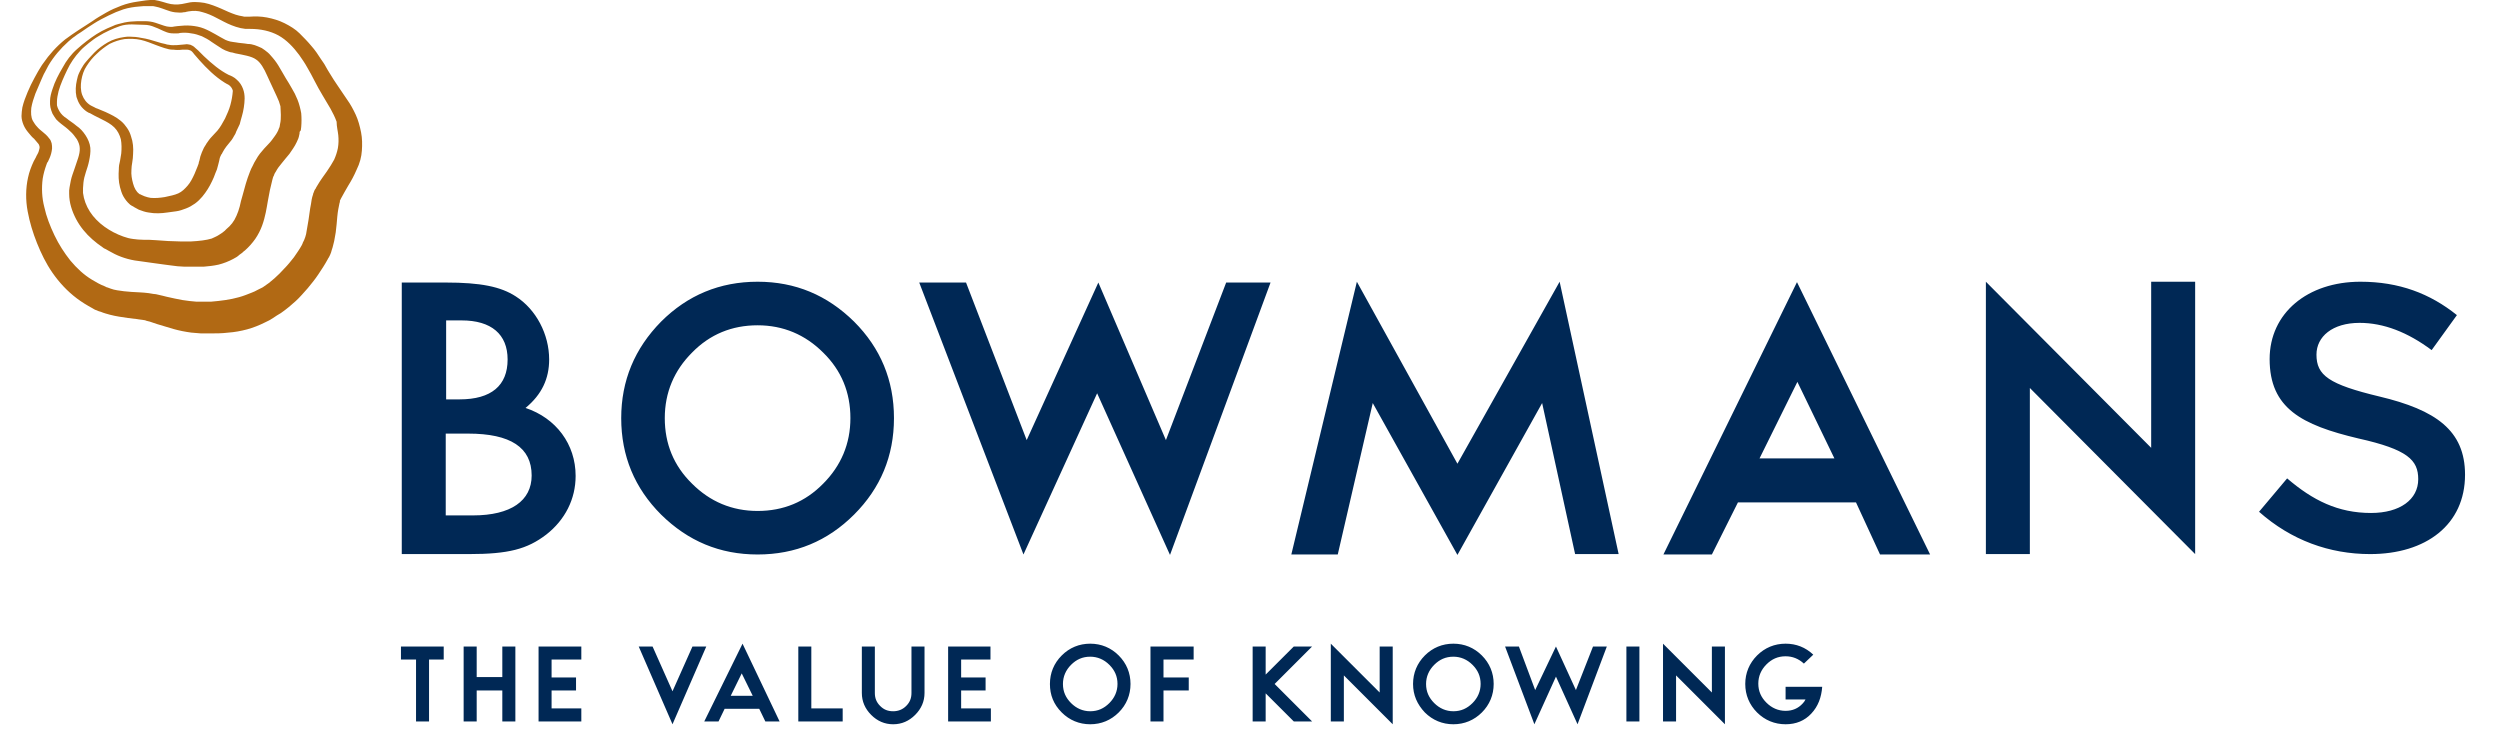 <svg width="68" height="20" viewBox="0 0 68 20" fill="none" xmlns="http://www.w3.org/2000/svg">
<path d="M66.141 9.523C65.488 9.036 64.835 8.782 64.181 8.782C63.44 8.782 63.008 9.158 63.008 9.645C63.008 10.21 63.34 10.454 64.724 10.786C66.252 11.151 67.049 11.705 67.049 12.912C67.049 14.274 65.986 15.071 64.469 15.071C63.362 15.071 62.321 14.695 61.446 13.92L62.21 13.012C62.908 13.61 63.594 13.953 64.492 13.953C65.278 13.953 65.776 13.588 65.776 13.034C65.776 12.513 65.488 12.225 64.148 11.926C62.609 11.561 61.734 11.107 61.734 9.767C61.734 8.516 62.764 7.663 64.204 7.663C65.256 7.663 66.097 7.984 66.828 8.571L66.141 9.523ZM10.928 7.685H12.124C13.076 7.685 13.619 7.796 14.029 8.062C14.582 8.416 14.937 9.092 14.937 9.778C14.937 10.299 14.738 10.73 14.295 11.096C15.125 11.373 15.657 12.082 15.657 12.945C15.657 13.576 15.369 14.141 14.859 14.54C14.339 14.938 13.829 15.071 12.755 15.071H10.928V7.685ZM12.501 10.863C13.364 10.863 13.807 10.487 13.807 9.778C13.807 9.092 13.364 8.715 12.556 8.715H12.135V10.863H12.501ZM12.866 14.019C13.896 14.019 14.461 13.621 14.461 12.934C14.461 12.17 13.885 11.794 12.733 11.794H12.124V14.019H12.866ZM55.212 15.071H54.016V7.663L58.512 12.181V7.663H59.708V15.071L55.212 10.553V15.071ZM50.483 13.665H47.272L46.563 15.082H45.245L48.878 7.674L52.499 15.082H51.137L50.483 13.665ZM48.889 10.387L47.859 12.469H49.896L48.889 10.387ZM41.946 10.963L39.642 15.094L37.339 10.963L36.387 15.082H35.124L36.907 7.663L39.642 12.613L42.422 7.663L44.027 15.071H42.843L41.946 10.963ZM29.842 10.697L27.838 15.082L25.003 7.685H26.276L27.926 11.971L29.875 7.685L31.713 11.971L33.352 7.685H34.559L31.824 15.094L29.842 10.697ZM23.231 13.997C22.511 14.717 21.636 15.082 20.607 15.082C19.577 15.082 18.713 14.717 17.982 13.997C17.262 13.277 16.897 12.403 16.897 11.373C16.897 10.354 17.262 9.479 17.982 8.748C18.702 8.029 19.577 7.663 20.607 7.663C21.636 7.663 22.5 8.029 23.231 8.748C23.951 9.468 24.316 10.343 24.316 11.373C24.316 12.403 23.951 13.277 23.231 13.997ZM23.131 11.373C23.131 10.675 22.888 10.077 22.39 9.59C21.902 9.103 21.304 8.848 20.607 8.848C19.909 8.848 19.311 9.092 18.824 9.59C18.337 10.077 18.082 10.675 18.082 11.373C18.082 12.07 18.325 12.668 18.824 13.156C19.311 13.643 19.909 13.898 20.607 13.898C21.304 13.898 21.902 13.654 22.39 13.156C22.877 12.668 23.131 12.07 23.131 11.373ZM12.08 17.939H11.67V19.623H11.316V17.939H10.906V17.585H12.069V17.939H12.08ZM14.018 19.623H13.663V18.781H12.966V19.623H12.611V17.585H12.966V18.416H13.663V17.585H14.018V19.623ZM15.812 17.939H15.003V18.427H15.668V18.781H15.003V19.268H15.812V19.623H14.649V17.585H15.812V17.939ZM18.292 19.7L17.373 17.585H17.75L18.292 18.803L18.835 17.585H19.211L18.292 19.7ZM21.205 19.623H20.817L20.651 19.279H19.71L19.544 19.623H19.156L20.197 17.508L21.205 19.623ZM19.876 18.925H20.474L20.175 18.316L19.876 18.925ZM22.068 19.268H22.921V19.623H21.714V17.585H22.068V19.268ZM25.147 17.585V18.848C25.147 19.08 25.058 19.279 24.892 19.445C24.726 19.612 24.527 19.7 24.294 19.7C24.062 19.7 23.862 19.612 23.696 19.445C23.53 19.279 23.442 19.08 23.442 18.848V17.585H23.796V18.848C23.796 18.991 23.84 19.102 23.94 19.202C24.039 19.302 24.15 19.346 24.294 19.346C24.427 19.346 24.549 19.302 24.648 19.202C24.748 19.102 24.792 18.991 24.792 18.848V17.585H25.147ZM26.952 17.939H26.143V18.427H26.808V18.781H26.143V19.268H26.952V19.623H25.789V17.585H26.941V17.939H26.952ZM28.558 18.604C28.558 18.305 28.668 18.039 28.879 17.829C29.089 17.618 29.355 17.508 29.654 17.508C29.953 17.508 30.218 17.618 30.429 17.829C30.639 18.039 30.75 18.305 30.75 18.604C30.75 18.903 30.639 19.169 30.429 19.379C30.218 19.589 29.953 19.7 29.654 19.7C29.355 19.7 29.089 19.589 28.879 19.379C28.657 19.157 28.558 18.903 28.558 18.604ZM30.396 18.604C30.396 18.393 30.318 18.227 30.174 18.083C30.03 17.939 29.853 17.862 29.654 17.862C29.443 17.862 29.277 17.939 29.133 18.083C28.989 18.227 28.912 18.404 28.912 18.604C28.912 18.814 28.989 18.98 29.133 19.124C29.277 19.268 29.454 19.346 29.654 19.346C29.864 19.346 30.03 19.268 30.174 19.124C30.318 18.98 30.396 18.803 30.396 18.604ZM32.467 17.939H31.647V18.427H32.334V18.781H31.647V19.623H31.293V17.585H32.467V17.939ZM34.67 18.604L35.689 19.623H35.191L34.426 18.859V19.623H34.072V17.585H34.426V18.349L35.191 17.585H35.689L34.67 18.604ZM37.527 18.836V17.585H37.882V19.7L36.553 18.371V19.623H36.198V17.508L37.527 18.836ZM38.435 18.604C38.435 18.305 38.546 18.039 38.756 17.829C38.967 17.618 39.233 17.508 39.532 17.508C39.831 17.508 40.096 17.618 40.307 17.829C40.517 18.039 40.628 18.305 40.628 18.604C40.628 18.903 40.517 19.169 40.307 19.379C40.096 19.589 39.831 19.7 39.532 19.7C39.233 19.7 38.967 19.589 38.756 19.379C38.546 19.157 38.435 18.903 38.435 18.604ZM40.273 18.604C40.273 18.393 40.196 18.227 40.052 18.083C39.908 17.939 39.731 17.862 39.532 17.862C39.321 17.862 39.155 17.939 39.011 18.083C38.867 18.227 38.789 18.404 38.789 18.604C38.789 18.814 38.867 18.98 39.011 19.124C39.155 19.268 39.332 19.346 39.532 19.346C39.742 19.346 39.908 19.268 40.052 19.124C40.196 18.98 40.273 18.803 40.273 18.604ZM42.909 19.7L42.322 18.404L41.735 19.7L40.938 17.585H41.314L41.757 18.77L42.322 17.585L42.865 18.77L43.33 17.585H43.706L42.909 19.7ZM44.592 19.623H44.238V17.585H44.592V19.623ZM46.563 18.836V17.585H46.918V19.7L45.589 18.371V19.623H45.234V17.508L46.563 18.836ZM48.568 18.681H49.564C49.542 18.969 49.453 19.213 49.265 19.412C49.088 19.601 48.855 19.7 48.568 19.7C48.269 19.7 48.003 19.589 47.792 19.379C47.582 19.169 47.471 18.903 47.471 18.604C47.471 18.305 47.582 18.039 47.792 17.829C48.003 17.618 48.269 17.508 48.568 17.508C48.855 17.508 49.11 17.607 49.321 17.807L49.066 18.05C48.922 17.917 48.756 17.851 48.568 17.851C48.357 17.851 48.191 17.928 48.047 18.072C47.903 18.216 47.826 18.393 47.826 18.593C47.826 18.803 47.903 18.969 48.047 19.113C48.191 19.257 48.368 19.335 48.568 19.335C48.756 19.335 48.911 19.268 49.033 19.135C49.066 19.102 49.088 19.069 49.11 19.025H48.568V18.681Z" fill="#002855"/>
<path d="M6.266 2.857C6.233 2.979 6.178 3.101 6.122 3.222C6.056 3.344 5.989 3.466 5.912 3.555C5.868 3.599 5.823 3.654 5.768 3.71C5.713 3.765 5.657 3.843 5.613 3.909C5.602 3.931 5.591 3.953 5.58 3.964C5.569 3.987 5.558 3.998 5.546 4.02C5.524 4.064 5.513 4.097 5.491 4.142C5.458 4.219 5.436 4.297 5.425 4.363C5.414 4.396 5.402 4.429 5.402 4.452C5.391 4.474 5.38 4.507 5.369 4.54C5.347 4.607 5.314 4.662 5.292 4.728C5.236 4.85 5.181 4.961 5.103 5.05C5.026 5.138 4.948 5.216 4.849 5.26C4.793 5.282 4.738 5.304 4.683 5.315C4.616 5.326 4.55 5.349 4.483 5.36C4.35 5.382 4.218 5.393 4.096 5.382C4.04 5.371 3.985 5.36 3.93 5.338C3.908 5.326 3.874 5.315 3.852 5.304L3.83 5.293L3.808 5.282H3.797L3.786 5.271C3.708 5.216 3.653 5.116 3.62 4.994C3.586 4.872 3.564 4.751 3.575 4.618C3.575 4.551 3.586 4.485 3.597 4.418C3.609 4.341 3.62 4.263 3.62 4.186C3.631 4.031 3.62 3.865 3.564 3.71C3.542 3.632 3.509 3.555 3.454 3.477C3.409 3.411 3.354 3.344 3.287 3.289C3.155 3.178 3.011 3.112 2.867 3.045C2.8 3.012 2.723 2.99 2.656 2.957C2.623 2.946 2.59 2.935 2.557 2.912L2.534 2.901L2.512 2.89C2.501 2.879 2.479 2.879 2.468 2.868C2.357 2.802 2.28 2.702 2.235 2.58C2.191 2.458 2.191 2.314 2.213 2.182C2.235 2.049 2.28 1.905 2.357 1.794C2.435 1.672 2.523 1.561 2.634 1.462C2.734 1.362 2.856 1.273 2.977 1.196C3.11 1.13 3.243 1.085 3.387 1.063C3.531 1.052 3.686 1.052 3.83 1.085C3.974 1.118 4.107 1.174 4.251 1.229C4.317 1.251 4.395 1.285 4.472 1.307C4.506 1.318 4.55 1.329 4.594 1.34C4.638 1.351 4.672 1.351 4.716 1.351C4.793 1.362 4.882 1.362 4.96 1.351C4.993 1.351 5.037 1.351 5.07 1.351C5.103 1.351 5.126 1.351 5.148 1.362C5.159 1.362 5.17 1.373 5.181 1.373C5.192 1.384 5.203 1.384 5.214 1.395C5.236 1.417 5.259 1.44 5.281 1.473L5.425 1.639C5.624 1.86 5.845 2.082 6.111 2.248C6.144 2.27 6.189 2.292 6.211 2.303C6.233 2.314 6.255 2.337 6.266 2.348C6.299 2.381 6.322 2.425 6.333 2.469C6.322 2.613 6.299 2.735 6.266 2.857ZM6.632 2.923C6.643 2.846 6.654 2.757 6.654 2.68C6.654 2.591 6.643 2.503 6.609 2.414C6.576 2.325 6.521 2.237 6.443 2.17C6.41 2.137 6.366 2.104 6.322 2.082C6.277 2.06 6.255 2.049 6.222 2.038C5.978 1.916 5.757 1.727 5.546 1.528L5.391 1.373C5.358 1.351 5.336 1.318 5.303 1.296C5.292 1.285 5.27 1.262 5.247 1.251C5.225 1.24 5.203 1.229 5.181 1.218C5.126 1.207 5.081 1.196 5.037 1.207C4.993 1.207 4.96 1.218 4.915 1.218C4.838 1.229 4.771 1.229 4.705 1.229C4.672 1.229 4.638 1.229 4.594 1.218C4.561 1.218 4.528 1.207 4.494 1.196C4.428 1.185 4.35 1.163 4.284 1.141C4.14 1.096 3.996 1.052 3.841 1.03C3.741 1.008 3.631 0.997 3.531 0.997C3.476 0.997 3.431 0.997 3.376 1.008C3.221 1.03 3.066 1.074 2.933 1.152C2.8 1.229 2.678 1.318 2.568 1.429C2.512 1.484 2.468 1.539 2.413 1.595C2.368 1.65 2.313 1.705 2.269 1.772C2.224 1.838 2.191 1.905 2.158 1.971C2.125 2.038 2.103 2.115 2.091 2.182C2.058 2.325 2.047 2.481 2.08 2.636C2.103 2.713 2.136 2.791 2.18 2.857C2.224 2.923 2.291 2.99 2.357 3.034C2.379 3.045 2.39 3.056 2.413 3.067L2.446 3.078L2.468 3.09C2.501 3.112 2.534 3.123 2.568 3.145C2.634 3.178 2.7 3.211 2.767 3.245C2.9 3.311 3.022 3.377 3.11 3.466C3.199 3.555 3.254 3.665 3.287 3.787C3.31 3.909 3.31 4.042 3.298 4.175C3.287 4.241 3.276 4.308 3.265 4.374C3.243 4.452 3.232 4.529 3.232 4.607C3.221 4.762 3.221 4.928 3.265 5.094C3.287 5.171 3.31 5.26 3.354 5.338C3.398 5.415 3.454 5.493 3.531 5.559C3.542 5.57 3.553 5.581 3.564 5.581L3.575 5.592L3.597 5.603L3.62 5.614L3.653 5.636C3.697 5.659 3.73 5.681 3.775 5.703C3.863 5.736 3.952 5.769 4.04 5.78C4.218 5.814 4.395 5.803 4.55 5.78C4.627 5.769 4.705 5.758 4.793 5.747C4.882 5.736 4.971 5.703 5.059 5.67C5.148 5.636 5.225 5.592 5.303 5.537C5.38 5.481 5.447 5.415 5.502 5.349C5.613 5.216 5.701 5.072 5.768 4.928C5.801 4.861 5.834 4.784 5.856 4.717C5.868 4.684 5.89 4.64 5.901 4.607C5.912 4.562 5.923 4.529 5.934 4.485C5.956 4.407 5.967 4.352 5.978 4.297C5.989 4.263 6 4.241 6.012 4.219C6.012 4.208 6.023 4.197 6.034 4.186C6.045 4.164 6.045 4.164 6.056 4.142C6.089 4.086 6.111 4.042 6.155 3.987C6.2 3.931 6.244 3.876 6.299 3.809C6.322 3.776 6.344 3.743 6.366 3.699C6.388 3.665 6.41 3.632 6.421 3.588C6.454 3.521 6.488 3.444 6.521 3.377C6.554 3.234 6.609 3.09 6.632 2.923ZM7.639 3.123C7.639 3.2 7.639 3.289 7.617 3.377C7.617 3.4 7.606 3.422 7.606 3.444L7.595 3.477L7.584 3.499C7.573 3.532 7.562 3.566 7.54 3.599C7.506 3.665 7.451 3.732 7.396 3.809C7.34 3.887 7.263 3.953 7.185 4.042C7.108 4.13 7.03 4.219 6.964 4.341C6.931 4.396 6.897 4.452 6.875 4.507C6.842 4.562 6.82 4.618 6.798 4.673C6.709 4.895 6.654 5.105 6.598 5.315L6.554 5.47C6.543 5.526 6.532 5.57 6.521 5.614C6.499 5.703 6.466 5.792 6.432 5.869C6.366 6.024 6.277 6.135 6.155 6.234L6.133 6.257L6.111 6.279C6.1 6.29 6.078 6.301 6.056 6.323C6.023 6.345 5.989 6.367 5.956 6.389C5.89 6.434 5.823 6.456 5.757 6.489C5.613 6.533 5.414 6.556 5.203 6.567H5.126H5.092H5.048C5.004 6.567 4.948 6.567 4.893 6.567C4.793 6.567 4.683 6.556 4.572 6.556L4.24 6.533C4.129 6.522 4.007 6.522 3.908 6.522C3.797 6.522 3.708 6.511 3.62 6.5C3.531 6.489 3.442 6.467 3.354 6.434C3.166 6.367 2.999 6.279 2.844 6.168C2.689 6.057 2.545 5.913 2.446 5.758C2.346 5.603 2.28 5.426 2.258 5.249V5.216C2.258 5.205 2.258 5.194 2.258 5.182C2.258 5.16 2.258 5.138 2.258 5.116C2.258 5.072 2.269 5.027 2.269 4.972C2.28 4.872 2.302 4.784 2.335 4.684C2.368 4.584 2.402 4.485 2.424 4.374C2.446 4.263 2.468 4.142 2.457 4.02C2.446 3.898 2.39 3.776 2.324 3.676C2.258 3.577 2.18 3.488 2.08 3.422C1.992 3.344 1.892 3.289 1.815 3.222C1.726 3.167 1.66 3.101 1.615 3.023C1.593 2.979 1.571 2.946 1.56 2.901C1.549 2.879 1.549 2.857 1.549 2.835C1.549 2.813 1.549 2.791 1.549 2.768C1.549 2.669 1.571 2.58 1.593 2.481C1.649 2.281 1.737 2.093 1.826 1.905C1.914 1.716 2.036 1.539 2.18 1.384C2.246 1.307 2.335 1.24 2.413 1.174C2.501 1.107 2.579 1.041 2.678 0.986C2.767 0.93 2.867 0.875 2.966 0.831C3.066 0.786 3.166 0.742 3.265 0.709C3.365 0.675 3.476 0.664 3.586 0.664C3.697 0.664 3.808 0.675 3.919 0.675C4.029 0.675 4.118 0.698 4.218 0.742C4.317 0.775 4.406 0.831 4.528 0.875C4.583 0.897 4.649 0.908 4.716 0.908C4.749 0.908 4.782 0.908 4.816 0.908C4.849 0.908 4.871 0.908 4.893 0.897C4.993 0.886 5.103 0.886 5.203 0.908C5.303 0.919 5.402 0.952 5.491 0.986C5.58 1.03 5.668 1.074 5.757 1.141C5.845 1.196 5.934 1.262 6.045 1.329C6.1 1.362 6.155 1.384 6.222 1.406C6.255 1.417 6.288 1.429 6.322 1.429L6.399 1.451C6.621 1.495 6.842 1.528 6.964 1.617C7.086 1.694 7.185 1.871 7.263 2.049C7.285 2.093 7.307 2.148 7.329 2.193L7.396 2.337C7.44 2.436 7.484 2.525 7.529 2.624C7.573 2.713 7.606 2.802 7.628 2.89C7.628 2.957 7.639 3.034 7.639 3.123ZM8.182 3.544C8.182 3.51 8.193 3.477 8.193 3.455C8.204 3.333 8.204 3.2 8.193 3.078C8.171 2.957 8.138 2.824 8.093 2.713C8.049 2.602 7.994 2.492 7.938 2.403C7.883 2.303 7.828 2.215 7.772 2.126L7.695 1.993L7.617 1.86C7.562 1.761 7.495 1.661 7.418 1.572C7.374 1.528 7.34 1.473 7.285 1.429C7.23 1.384 7.174 1.34 7.119 1.307C7.052 1.273 6.986 1.251 6.931 1.229C6.864 1.207 6.809 1.196 6.742 1.196C6.621 1.174 6.521 1.174 6.41 1.152L6.333 1.141C6.311 1.141 6.288 1.13 6.266 1.13C6.222 1.118 6.178 1.107 6.133 1.085C6.045 1.041 5.956 0.986 5.856 0.93C5.757 0.875 5.657 0.819 5.546 0.775C5.436 0.731 5.314 0.709 5.192 0.698C5.07 0.687 4.948 0.698 4.838 0.709C4.804 0.709 4.782 0.72 4.749 0.72C4.727 0.72 4.705 0.731 4.683 0.731C4.638 0.731 4.594 0.731 4.539 0.72C4.439 0.698 4.339 0.653 4.229 0.62C4.129 0.587 4.029 0.576 3.93 0.576C3.919 0.576 3.896 0.576 3.885 0.576C3.775 0.576 3.664 0.576 3.553 0.587C3.442 0.598 3.332 0.62 3.221 0.653C3.166 0.664 3.11 0.687 3.066 0.709C3.044 0.72 3.011 0.731 2.988 0.742C2.966 0.753 2.933 0.764 2.911 0.775C2.811 0.819 2.712 0.875 2.623 0.93C2.534 0.986 2.446 1.052 2.357 1.118C2.269 1.185 2.191 1.251 2.103 1.329C1.936 1.473 1.804 1.65 1.704 1.838C1.593 2.026 1.493 2.215 1.427 2.425C1.394 2.525 1.361 2.636 1.361 2.746C1.361 2.779 1.361 2.802 1.361 2.835C1.361 2.868 1.372 2.901 1.372 2.923C1.383 2.979 1.405 3.034 1.427 3.09C1.46 3.145 1.493 3.2 1.527 3.245C1.571 3.289 1.615 3.333 1.66 3.366C1.748 3.433 1.837 3.499 1.903 3.566C1.981 3.632 2.036 3.71 2.091 3.787C2.136 3.865 2.169 3.953 2.169 4.031C2.18 4.197 2.091 4.385 2.025 4.596C1.992 4.695 1.947 4.806 1.925 4.917C1.914 4.972 1.903 5.027 1.892 5.094C1.892 5.127 1.881 5.149 1.881 5.182C1.881 5.194 1.881 5.216 1.881 5.227V5.271C1.881 5.515 1.959 5.747 2.069 5.958C2.18 6.168 2.335 6.356 2.512 6.511C2.601 6.589 2.7 6.666 2.8 6.733C2.822 6.755 2.856 6.766 2.878 6.777C2.9 6.788 2.933 6.81 2.955 6.821C3.011 6.855 3.066 6.877 3.121 6.91C3.232 6.965 3.354 7.01 3.476 7.043C3.597 7.076 3.73 7.098 3.841 7.109L4.162 7.154L4.483 7.198C4.594 7.209 4.705 7.231 4.827 7.242C4.882 7.242 4.948 7.253 5.004 7.253H5.092H5.181C5.303 7.253 5.414 7.253 5.546 7.253C5.668 7.242 5.801 7.231 5.945 7.198C6.078 7.165 6.222 7.109 6.344 7.043C6.41 7.01 6.466 6.976 6.51 6.932C6.532 6.91 6.565 6.899 6.587 6.877L6.621 6.844L6.665 6.81C6.765 6.722 6.864 6.611 6.942 6.5C7.019 6.389 7.086 6.257 7.13 6.135C7.219 5.891 7.252 5.659 7.285 5.47C7.318 5.271 7.363 5.061 7.407 4.895C7.418 4.85 7.429 4.806 7.451 4.773C7.462 4.728 7.484 4.695 7.506 4.662C7.54 4.596 7.595 4.518 7.662 4.441C7.728 4.363 7.794 4.274 7.872 4.186C7.938 4.086 8.016 3.987 8.071 3.865C8.104 3.798 8.127 3.743 8.138 3.676C8.138 3.665 8.149 3.643 8.149 3.621V3.599V3.588L8.182 3.544ZM9.201 3.676C9.212 3.787 9.212 3.909 9.19 4.031C9.168 4.142 9.134 4.241 9.09 4.341C9.035 4.441 8.968 4.551 8.891 4.662C8.813 4.773 8.713 4.906 8.636 5.039L8.603 5.094L8.592 5.116L8.581 5.138L8.57 5.149L8.558 5.171L8.547 5.194C8.547 5.205 8.536 5.216 8.536 5.227C8.525 5.249 8.514 5.271 8.514 5.293C8.481 5.382 8.47 5.47 8.459 5.548C8.426 5.703 8.415 5.847 8.392 5.98C8.37 6.113 8.348 6.246 8.326 6.367C8.315 6.423 8.293 6.478 8.271 6.533C8.259 6.556 8.248 6.578 8.237 6.6C8.237 6.611 8.226 6.622 8.226 6.633C8.215 6.655 8.215 6.655 8.204 6.677C8.149 6.777 8.071 6.888 7.994 6.999C7.916 7.098 7.828 7.209 7.739 7.298C7.65 7.397 7.562 7.486 7.462 7.574C7.363 7.663 7.263 7.74 7.174 7.796L7.141 7.818L7.097 7.84C7.064 7.851 7.041 7.873 7.008 7.884C6.953 7.918 6.897 7.94 6.842 7.962C6.731 8.006 6.621 8.051 6.499 8.084C6.266 8.15 6.012 8.183 5.735 8.206H5.635H5.591H5.535C5.513 8.206 5.48 8.206 5.447 8.206C5.414 8.206 5.38 8.206 5.347 8.206C5.214 8.195 5.092 8.183 4.96 8.161C4.827 8.139 4.694 8.106 4.539 8.073C4.461 8.051 4.395 8.039 4.306 8.017C4.262 8.006 4.218 7.995 4.173 7.995C4.129 7.984 4.085 7.984 4.04 7.973C3.874 7.951 3.719 7.951 3.575 7.94C3.431 7.929 3.31 7.918 3.188 7.896C3.121 7.884 3.066 7.873 3.011 7.851C2.977 7.84 2.955 7.829 2.922 7.818H2.911L2.889 7.807L2.844 7.785C2.723 7.74 2.612 7.674 2.501 7.608C2.28 7.475 2.091 7.298 1.914 7.087C1.748 6.877 1.604 6.655 1.482 6.401C1.361 6.146 1.261 5.891 1.206 5.636C1.139 5.382 1.128 5.116 1.161 4.861C1.183 4.728 1.217 4.607 1.261 4.485C1.272 4.452 1.283 4.418 1.305 4.396C1.316 4.363 1.338 4.33 1.35 4.297C1.383 4.219 1.405 4.142 1.416 4.042C1.416 3.998 1.416 3.942 1.405 3.898C1.394 3.854 1.372 3.798 1.338 3.765C1.283 3.688 1.217 3.632 1.161 3.588C1.106 3.544 1.051 3.499 1.006 3.444C0.962 3.4 0.929 3.344 0.895 3.289C0.84 3.189 0.84 3.067 0.851 2.935C0.873 2.802 0.918 2.669 0.962 2.547C1.017 2.414 1.073 2.292 1.128 2.159L1.172 2.06C1.183 2.026 1.206 1.993 1.217 1.971C1.25 1.905 1.283 1.849 1.316 1.783C1.46 1.539 1.649 1.318 1.859 1.13C1.914 1.085 1.97 1.03 2.025 0.997C2.08 0.952 2.147 0.908 2.202 0.875C2.258 0.831 2.324 0.797 2.379 0.753C2.446 0.709 2.501 0.675 2.568 0.631C2.689 0.554 2.822 0.487 2.955 0.421C3.088 0.354 3.221 0.299 3.354 0.255C3.498 0.21 3.642 0.188 3.786 0.177C3.863 0.166 3.93 0.166 4.007 0.166C4.04 0.166 4.085 0.166 4.118 0.166C4.151 0.166 4.184 0.166 4.218 0.177C4.284 0.188 4.35 0.21 4.417 0.233C4.483 0.255 4.561 0.288 4.638 0.31C4.716 0.332 4.804 0.343 4.882 0.343C4.926 0.343 4.971 0.343 5.004 0.332C5.026 0.332 5.048 0.332 5.07 0.321L5.126 0.31C5.259 0.288 5.38 0.288 5.513 0.332C5.635 0.365 5.768 0.421 5.89 0.487C6.023 0.554 6.155 0.631 6.299 0.687C6.377 0.72 6.454 0.742 6.543 0.764C6.587 0.775 6.632 0.775 6.676 0.786C6.698 0.786 6.72 0.786 6.742 0.786H6.776H6.809C7.086 0.786 7.351 0.842 7.573 0.963C7.794 1.085 7.983 1.285 8.138 1.495C8.215 1.606 8.293 1.716 8.359 1.838C8.392 1.894 8.426 1.96 8.459 2.015C8.492 2.082 8.525 2.137 8.558 2.204C8.691 2.469 8.857 2.724 8.99 2.957C9.057 3.078 9.112 3.189 9.156 3.311C9.156 3.444 9.19 3.566 9.201 3.676ZM9.843 4.097C9.854 3.931 9.854 3.765 9.821 3.599C9.788 3.433 9.743 3.267 9.677 3.123C9.61 2.979 9.533 2.835 9.444 2.713C9.278 2.458 9.112 2.237 8.968 1.993C8.935 1.938 8.891 1.871 8.857 1.805C8.824 1.739 8.78 1.683 8.736 1.617C8.658 1.495 8.57 1.362 8.47 1.251C8.37 1.13 8.259 1.019 8.149 0.908C8.038 0.797 7.894 0.709 7.739 0.631C7.584 0.554 7.429 0.509 7.263 0.476C7.097 0.443 6.931 0.443 6.776 0.454H6.753H6.731C6.72 0.454 6.698 0.454 6.687 0.454C6.654 0.454 6.621 0.454 6.598 0.443C6.532 0.432 6.477 0.421 6.41 0.399C6.277 0.354 6.155 0.299 6.012 0.233C5.879 0.177 5.724 0.111 5.558 0.078C5.48 0.066 5.391 0.055 5.303 0.055C5.214 0.055 5.137 0.066 5.048 0.089C4.915 0.122 4.782 0.133 4.649 0.111C4.583 0.1 4.517 0.078 4.439 0.055C4.362 0.033 4.284 0.011 4.207 0C4.173 0 4.14 0 4.107 0C4.096 0 4.085 0 4.085 0C4.04 0 4.007 0.011 3.963 0.011C3.885 0.022 3.808 0.033 3.741 0.044C3.586 0.066 3.442 0.1 3.298 0.155C3.155 0.21 3.022 0.266 2.889 0.343C2.756 0.421 2.634 0.487 2.512 0.576L2.324 0.698L2.136 0.819C2.014 0.897 1.892 0.986 1.77 1.074C1.538 1.262 1.338 1.484 1.172 1.727C1.128 1.783 1.095 1.849 1.051 1.916C1.028 1.949 1.017 1.982 0.995 2.015C0.973 2.049 0.962 2.082 0.94 2.115C0.873 2.237 0.807 2.37 0.752 2.503C0.696 2.636 0.641 2.779 0.608 2.923C0.597 3.001 0.585 3.078 0.585 3.156C0.585 3.234 0.608 3.322 0.641 3.4C0.674 3.477 0.718 3.544 0.774 3.61C0.829 3.676 0.873 3.732 0.929 3.776C0.973 3.831 1.017 3.876 1.051 3.92C1.073 3.964 1.084 3.998 1.073 4.042C1.062 4.086 1.051 4.142 1.017 4.197C1.006 4.219 0.984 4.252 0.973 4.285C0.951 4.319 0.94 4.352 0.918 4.385C0.851 4.529 0.796 4.673 0.763 4.828C0.696 5.127 0.696 5.448 0.752 5.747C0.807 6.046 0.895 6.334 1.006 6.611C1.117 6.888 1.25 7.165 1.427 7.419C1.604 7.674 1.826 7.918 2.091 8.117C2.224 8.217 2.368 8.305 2.512 8.383L2.568 8.416L2.59 8.427L2.623 8.438C2.667 8.46 2.7 8.471 2.745 8.482C2.822 8.516 2.911 8.538 2.988 8.56C3.155 8.604 3.321 8.626 3.476 8.649C3.631 8.671 3.775 8.682 3.896 8.704C3.93 8.704 3.963 8.715 3.985 8.726C4.018 8.737 4.04 8.737 4.074 8.748C4.14 8.77 4.207 8.792 4.273 8.815C4.417 8.859 4.561 8.903 4.716 8.948C4.871 8.992 5.037 9.025 5.203 9.047C5.247 9.047 5.292 9.058 5.336 9.058C5.38 9.058 5.425 9.069 5.469 9.069H5.524H5.591H5.713C5.868 9.069 6.034 9.069 6.211 9.047C6.377 9.036 6.554 9.003 6.72 8.959C6.886 8.914 7.052 8.848 7.207 8.77C7.285 8.737 7.363 8.693 7.429 8.649C7.462 8.626 7.495 8.604 7.529 8.582L7.584 8.549C7.606 8.538 7.617 8.527 7.639 8.516C7.783 8.416 7.916 8.305 8.038 8.194C8.16 8.084 8.259 7.962 8.37 7.84C8.47 7.718 8.57 7.597 8.658 7.464C8.747 7.331 8.835 7.198 8.913 7.054C8.924 7.032 8.935 7.01 8.946 6.999C8.957 6.976 8.968 6.954 8.979 6.932C9.001 6.888 9.012 6.844 9.024 6.799C9.057 6.711 9.068 6.633 9.09 6.556C9.123 6.401 9.145 6.246 9.156 6.102C9.168 5.958 9.179 5.814 9.201 5.692C9.212 5.625 9.223 5.57 9.234 5.526C9.234 5.515 9.245 5.504 9.245 5.493V5.481C9.245 5.481 9.245 5.481 9.245 5.47V5.459L9.256 5.437L9.278 5.393C9.334 5.282 9.411 5.16 9.478 5.039C9.555 4.917 9.633 4.773 9.699 4.618C9.788 4.441 9.832 4.263 9.843 4.097Z" fill="#B16914"/>
</svg>
